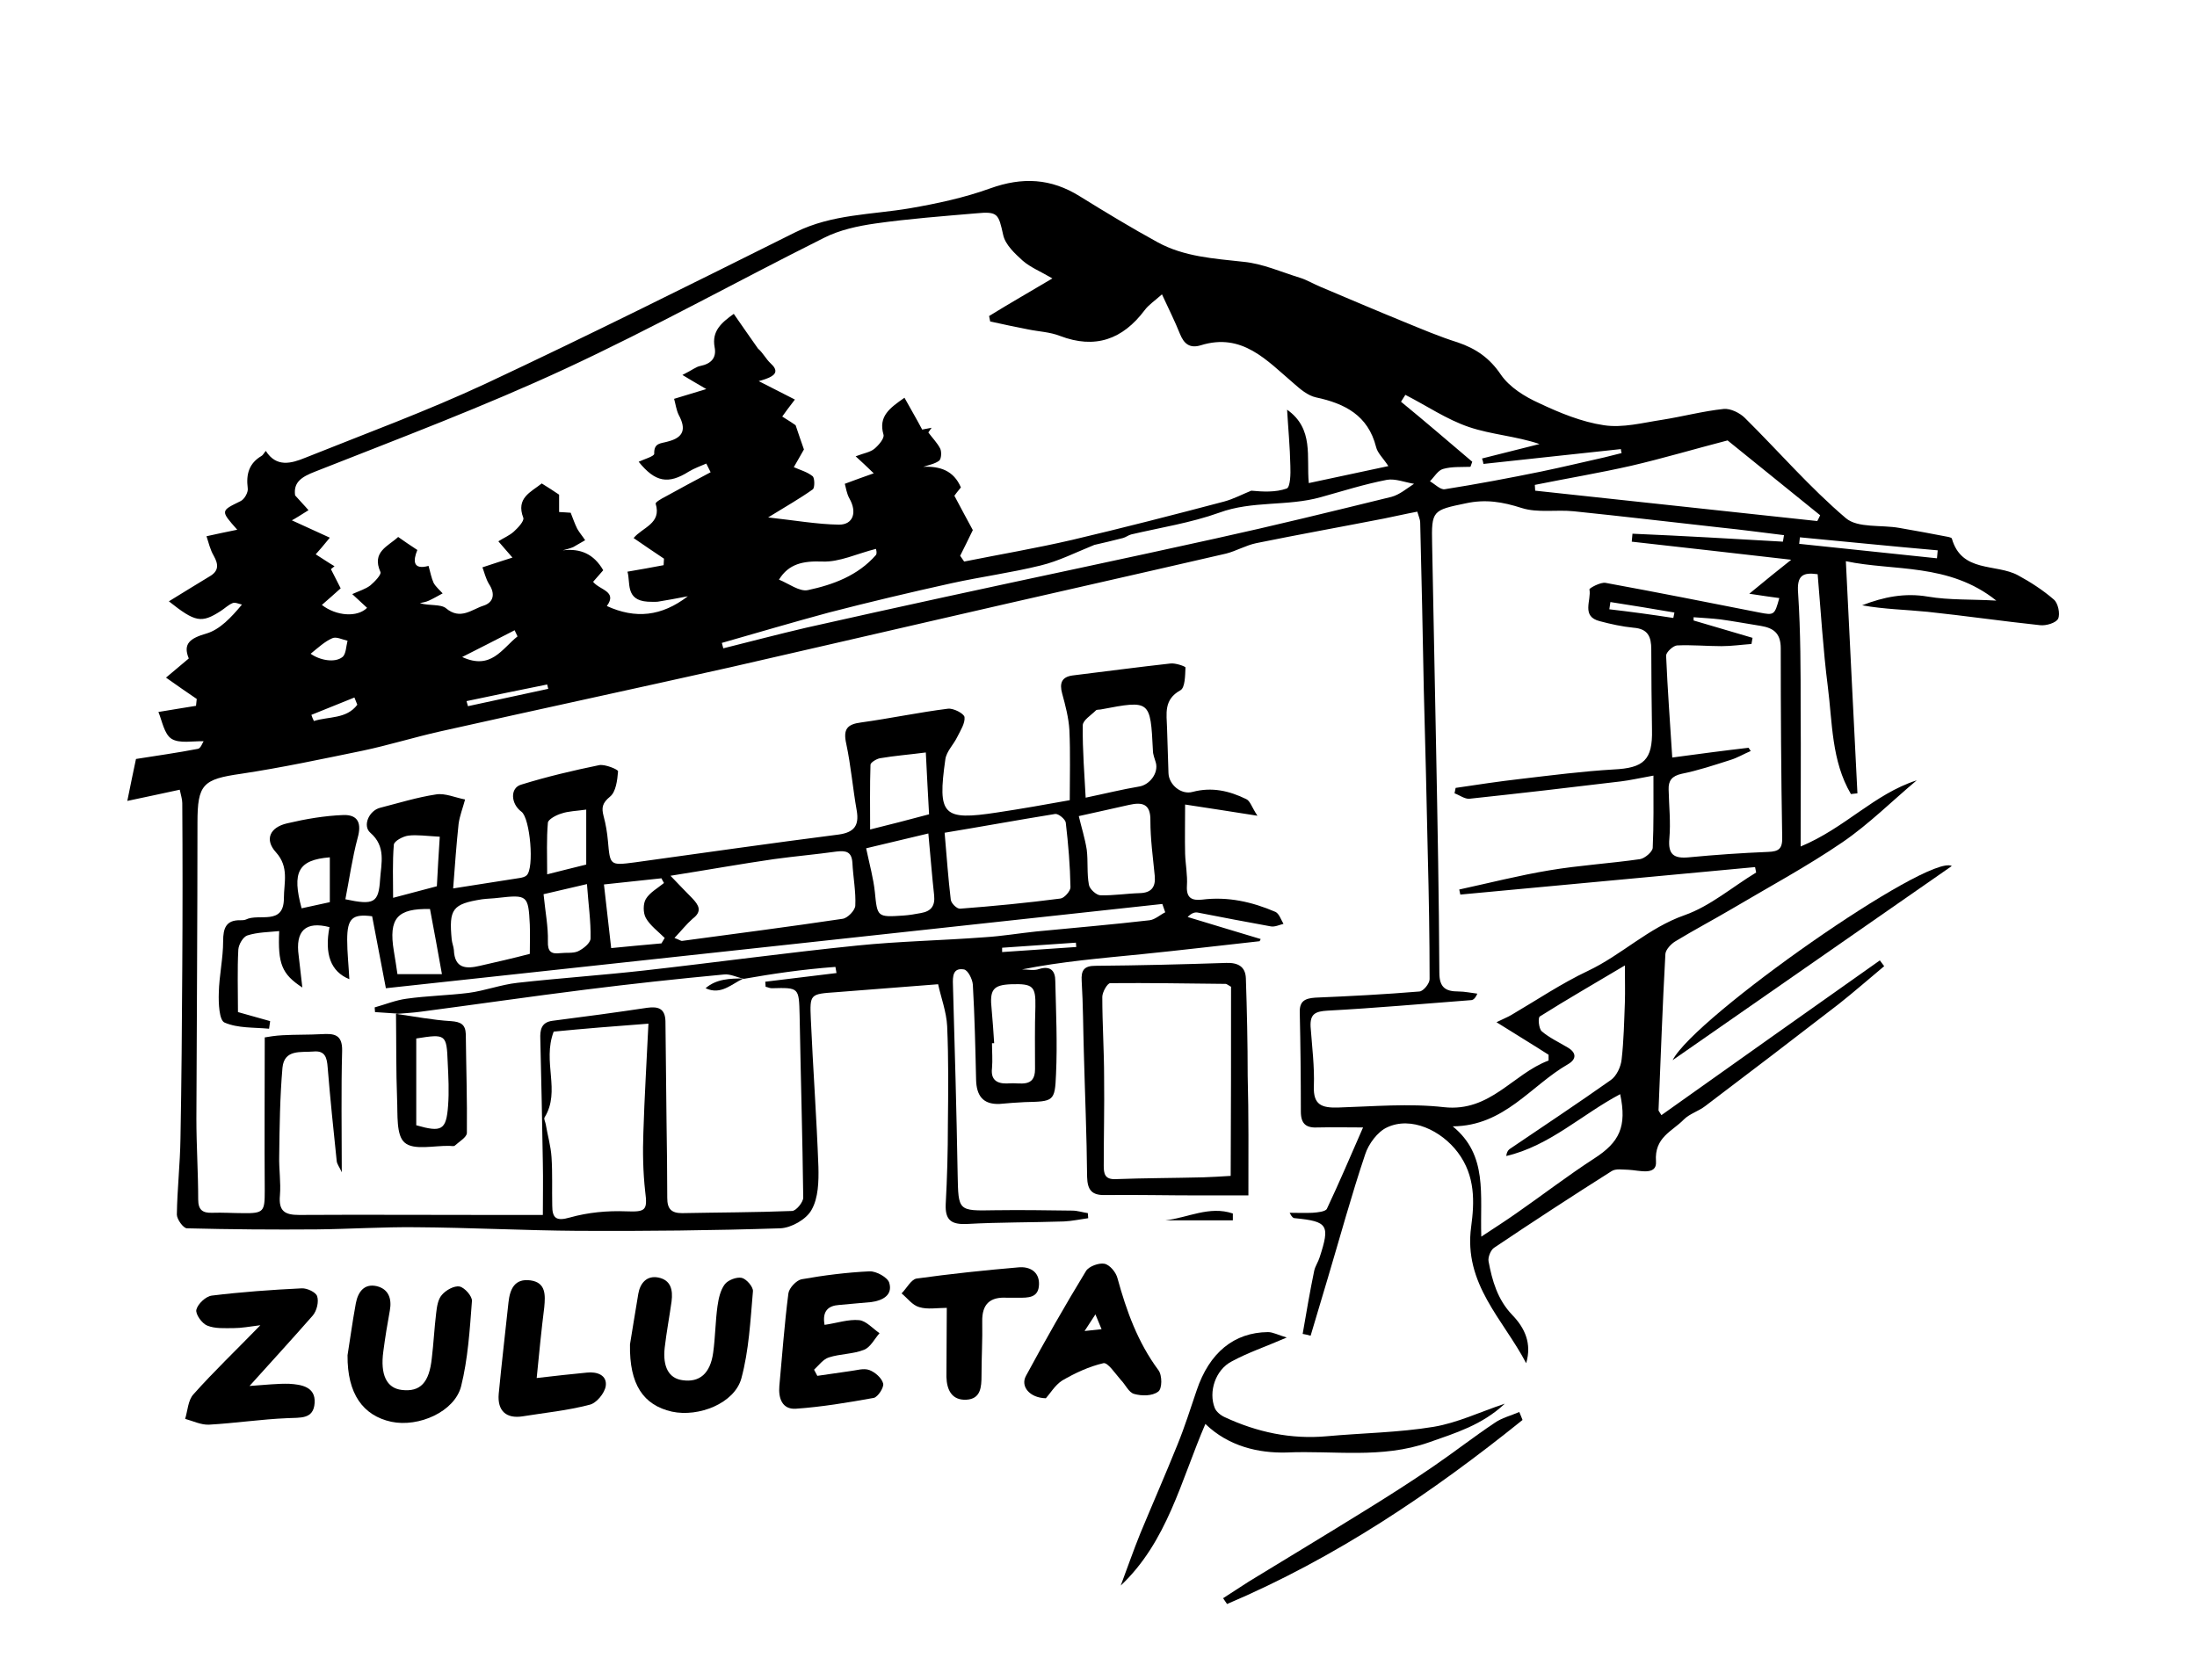 <?xml version="1.0" encoding="utf-8"?>
<!-- Generator: Adobe Illustrator 24.2.1, SVG Export Plug-In . SVG Version: 6.00 Build 0)  -->
<svg version="1.1" id="Capa_1" xmlns="http://www.w3.org/2000/svg" xmlns:xlink="http://www.w3.org/1999/xlink" x="0px" y="0px"
	 viewBox="0 0 607.5 464.7" style="enable-background:new 0 0 607.5 464.7;" xml:space="preserve">
<g>
	<path d="M205.7,270.7c-1.9-0.4-3.8-1.4-5.5-1.2c-12.8,1.2-25.7,2.6-38.4,4.2c-15.2,1.9-30.3,4.1-45.5,6.1c-2.2,0.3-4.4,0.4-6.7,0.6
		l0.1-0.1c-2-0.1-4-0.3-6-0.4c0-0.4-0.1-0.9-0.1-1.3c2.9-0.8,5.8-2,8.8-2.4c5.7-0.8,11.4-0.9,17.1-1.6c4.6-0.6,9-2.3,13.6-2.8
		c11.7-1.3,23.4-2.1,35-3.4c19.6-2.2,39.2-4.9,58.9-6.9c11.7-1.2,23.5-1.4,35.3-2.3c4.8-0.3,9.5-1.1,14.3-1.6
		c10.4-1,20.9-1.9,31.3-3.1c1.5-0.2,2.9-1.5,4.3-2.2c-0.3-0.8-0.5-1.5-0.8-2.3c-71.7,7.8-143.5,15.6-214.7,23.3
		c-1.3-6.8-2.5-13.2-3.8-19.9c-5.4-0.7-6.9,0.5-6.9,6.5c0,3.5,0.4,7.1,0.6,10.9c-5.2-2.1-6.9-7-5.5-14.4c-6.6-1.7-9.5,1-8.5,8
		c0.3,2.6,0.6,5.2,1,8.7c-5.7-3.7-6.8-6.6-6.4-15.6c-3,0.3-6,0.3-8.8,1.2c-1.2,0.4-2.4,2.5-2.5,3.9c-0.3,5.6-0.1,11.2-0.1,17.3
		c2.5,0.7,5.7,1.6,8.9,2.5c-0.1,0.7-0.2,1.4-0.3,2.1c-4.2-0.4-8.6-0.1-12.3-1.7c-1.5-0.6-1.7-5.4-1.6-8.2c0.1-4.8,1.2-9.5,1.2-14.3
		c0-3.6,0.8-5.9,4.8-5.8c0.5,0,1,0,1.5-0.2c3.6-1.8,10.5,1.8,10.5-5.9c0-4.3,1.5-8.6-2.2-12.7c-3.2-3.5-1.7-6.9,3.1-8
		c5.1-1.2,10.3-2.1,15.6-2.3c4.1-0.1,5,2.4,3.9,6.3c-1.5,5.6-2.3,11.4-3.4,17c7.9,1.7,9.2,1,9.6-5.5c0.3-4.4,1.7-9.1-2.7-12.9
		c-2.2-1.9-0.4-6.1,2.7-6.9c5.1-1.3,10.2-2.9,15.5-3.7c2.5-0.4,5.3,0.9,8,1.4c-0.6,2.3-1.5,4.5-1.8,6.8c-0.6,5.6-1,11.3-1.5,17.8
		c7.1-1.1,12.8-2,18.5-2.9c0.6-0.1,1.4-0.3,1.8-0.7c2.2-1.9,1-15.8-1.4-17.6c-3-2.2-3.2-6.6-0.1-7.5c7.1-2.2,14.3-3.9,21.6-5.4
		c1.6-0.3,5.2,1.2,5.2,1.7c-0.2,2.5-0.6,5.7-2.2,7c-2.2,1.8-2.4,3.1-1.8,5.4c0.6,2.2,1,4.6,1.2,6.9c0.6,6.7,0.5,6.8,7.4,5.9
		c18.8-2.6,37.6-5.3,56.4-7.7c4.3-0.6,5.7-2.5,5-6.6c-1.1-6.2-1.6-12.4-2.9-18.5c-0.9-4,0.2-5.4,4.1-5.9c8-1.1,16-2.8,24-3.8
		c1.5-0.2,4.4,1.3,4.6,2.3c0.2,1.7-1.1,3.7-2,5.5c-1,2.1-3,4-3.3,6.2c-2.2,15.5-0.7,17,14.3,14.7c6.7-1,13.4-2.2,20.1-3.4
		c0-6.5,0.2-13-0.1-19.4c-0.2-3.4-1.1-6.8-2-10.1c-0.8-2.9-0.1-4.6,2.9-5c9-1.1,18-2.3,27-3.3c1.4-0.2,4.2,0.8,4.2,1.1
		c-0.1,2.2-0.1,5.6-1.4,6.3c-4.7,2.6-3.8,6.5-3.7,10.4c0.1,4.2,0.3,8.3,0.4,12.5c0.1,3.2,3.5,6.1,6.7,5.2c5.3-1.4,10.1-0.3,14.8,2
		c1.1,0.5,1.5,2.2,3.1,4.6c-7.5-1.2-13.5-2.1-20-3.1c0,5.1-0.1,9.4,0,13.6c0.1,3,0.7,5.9,0.5,8.9c-0.2,3.4,1.4,4.1,4.2,3.8
		c7.1-0.9,13.8,0.6,20.3,3.4c1,0.5,1.5,2.1,2.2,3.3c-1.2,0.3-2.4,0.9-3.5,0.7c-6.7-1.2-13.4-2.5-20.1-3.8c-0.9-0.2-1.8,0.1-2.9,1.2
		c6.7,2,13.4,4.1,20.2,6.1c-0.1,0.2-0.2,0.4-0.3,0.6c-10.9,1.2-21.8,2.5-32.7,3.6c-11,1.1-22,2-33,4.2c1.6,0,3.3,0.4,4.7-0.1
		c3.2-1,4.5,0.5,4.5,3.3c0.2,8.6,0.6,17.3,0.2,25.8c-0.3,7.6-0.7,7.5-8.7,7.7c-2.3,0.1-4.6,0.3-6.9,0.5c-4.7,0.2-6.4-2.4-6.5-6.7
		c-0.2-8.8-0.4-17.6-0.9-26.3c-0.1-1.5-1.4-4.1-2.5-4.2c-3-0.5-3.1,1.9-3,4.3c0.5,17.5,1,35,1.3,52.5c0.2,10,0.1,10,10.2,9.8
		c7.2-0.1,14.3,0,21.5,0.1c1.4,0,2.9,0.5,4.3,0.7c0,0.5,0.1,0.9,0.1,1.4c-2.2,0.3-4.5,0.8-6.7,0.9c-8.9,0.3-17.9,0.2-26.8,0.7
		c-4.3,0.2-6.1-1-5.9-5.5c0.4-7.3,0.6-14.6,0.6-22c0.1-9.1,0.2-18.1-0.2-27.2c-0.2-4-1.7-7.9-2.5-11.6c-9.4,0.7-18.8,1.5-28.2,2.2
		c-7.2,0.5-7.3,0.5-7,7.4c0.6,13.6,1.6,27.2,2.1,40.9c0.1,4,0,8.6-1.9,11.9c-1.4,2.6-5.6,5-8.7,5.1c-18.6,0.6-37.2,0.8-55.8,0.7
		c-15-0.1-29.9-0.9-44.9-1c-9.1-0.1-18.3,0.5-27.4,0.6c-12,0.1-23.9,0-35.9-0.3c-1,0-2.8-2.5-2.8-3.8c0.1-7,0.9-14,1-21
		c0.3-15.8,0.4-31.6,0.5-47.4c0.1-15.1,0.1-30.3,0-45.4c0-1.1-0.4-2.2-0.7-3.7c-4.7,1-9.2,2-14.5,3.1c0.9-4.4,1.6-7.9,2.4-11.6
		c5.7-0.9,11.4-1.7,17.1-2.8c0.8-0.1,1.3-1.7,1.6-2.1c-3-0.1-6.7,0.7-8.9-0.7c-2-1.3-2.6-5-3.6-7.4c3.8-0.6,7.1-1.2,10.4-1.7
		c0.1-0.6,0.1-1.3,0.2-1.9c-2.6-1.8-5.3-3.6-8.5-5.9c2.1-1.8,4.1-3.4,6.3-5.3c-1.7-4.1,0.4-5.6,4.9-6.9c3.7-1.1,6.8-4.4,9.8-8
		c-0.9-0.2-1.9-0.7-2.6-0.4c-1.2,0.5-2.2,1.5-3.3,2.2c-5.3,3.4-7,3.1-14.3-2.7c3.8-2.3,7.4-4.6,11.1-6.8c2.7-1.5,2.7-3.3,1.3-5.8
		c-1-1.7-1.4-3.6-2-5.4c3.2-0.7,5.5-1.2,8.5-1.8c-4.7-5.3-4.6-5.2,0.9-7.9c1.1-0.5,2.2-2.5,2-3.6c-0.5-3.9,0.4-6.9,3.8-8.9
		c0.4-0.2,0.6-0.7,1.2-1.4c2.9,4.6,7,3.5,10.9,1.9c16.7-6.7,33.6-12.9,49.9-20.5c28.8-13.5,57.2-27.7,85.7-41.9
		c10.1-5,21-4.8,31.6-6.6c7.5-1.3,15-2.9,22.2-5.5c8.9-3.2,16.8-2.8,24.8,2.2c7.1,4.4,14.2,8.7,21.5,12.7c7.3,4,15.5,4.5,23.7,5.4
		c5.3,0.5,10.4,2.8,15.6,4.4c2,0.6,3.9,1.8,5.9,2.6c7.6,3.2,15.3,6.5,22.9,9.6c4.9,2,9.8,4.1,14.9,5.7c5,1.7,8.8,4.3,11.9,8.9
		c2.4,3.5,6.6,6.1,10.6,7.9c5.7,2.7,11.8,5.2,17.9,6.1c5.2,0.8,10.8-0.7,16.1-1.5c5.7-0.9,11.3-2.4,17-3c1.9-0.2,4.5,1.1,5.9,2.5
		c9.3,9.2,17.9,19.2,27.9,27.7c3.3,2.8,9.8,1.8,14.8,2.7c4.5,0.8,9.1,1.6,13.6,2.5c0.3,0.1,0.8,0.2,0.9,0.4
		c2.7,9.6,12.2,6.9,18.3,10.2c3.5,1.9,6.9,4.1,9.9,6.7c1.2,1,1.8,4,1.2,5.3c-0.6,1.2-3.4,2-5,1.8c-10.4-1.1-20.7-2.6-31.1-3.7
		c-6-0.6-12-0.7-18.1-1.8c5.9-2.3,11.8-3.5,18.2-2.4c5.9,1,12.1,0.7,18.9,1.1c-13.1-10.5-28.5-8.1-41.6-10.9
		c1.1,21.8,2.1,43,3.2,64.2c-0.6,0.1-1.2,0.1-1.8,0.2c-5.4-9.2-5.1-19.7-6.4-29.8c-1.3-10.2-1.9-20.5-2.8-31
		c-4.2-0.6-5.8,0.4-5.4,5.3c0.7,10.7,0.7,21.5,0.7,32.3c0.1,12.1,0,24.2,0,37.7c12.3-5.1,20.3-14.5,32.1-18.3
		c-6.8,5.7-13.2,12.1-20.5,17.1c-9.8,6.7-20.4,12.4-30.7,18.5c-5.1,3-10.4,5.8-15.5,8.9c-1.2,0.7-2.7,2.3-2.8,3.5
		c-0.8,14.4-1.3,28.9-1.9,43.3c0,0.1,0.2,0.3,0.8,1.3c20.1-14.3,40.3-28.6,60.4-42.8c0.4,0.5,0.8,1.1,1.2,1.6
		c-4.2,3.5-8.3,7.1-12.6,10.5c-12.3,9.5-24.6,18.9-36.9,28.2c-1.8,1.4-4.3,2.1-5.9,3.7c-3.2,3.3-8.2,4.9-7.7,11.6
		c0.3,4.1-4.8,2.4-7.7,2.3c-1.5,0-3.4-0.4-4.6,0.4c-10.9,6.9-21.8,14-32.5,21.2c-0.9,0.6-1.7,2.6-1.5,3.7c1,5.4,2.5,10.6,6.5,14.8
		c3.6,3.7,5.5,8,3.9,13.4c-6.3-12.1-17.4-21.9-15.2-37.8c0.9-6.7,1.2-14-3.7-20.5c-4.5-6-12.9-10.1-19.6-6.9c-2.6,1.2-5.1,4.6-6,7.4
		c-3.8,11.3-6.9,22.7-10.3,34.1c-1.6,5.4-3.2,10.7-4.8,16.1c-0.7-0.2-1.5-0.4-2.2-0.5c1-5.8,2-11.7,3.2-17.5
		c0.3-1.3,1.1-2.4,1.5-3.7c2.9-8.9,2.3-9.9-6.8-10.8c-0.5,0-0.9-0.3-1.5-1.5c2.1,0,4.2,0.1,6.3,0c1.4-0.1,3.6-0.3,4-1.1
		c3.4-7.2,6.5-14.5,10-22.5c-4.6,0-8.4-0.1-12.3,0c-3.3,0.2-4.9-0.8-4.9-4.4c0-9.1-0.1-18.3-0.3-27.4c-0.1-3.2,1.5-3.9,4.3-4.1
		c9.6-0.4,19.2-0.9,28.8-1.7c1.1-0.1,2.8-2.2,2.8-3.4c0-11.5-0.2-23-0.5-34.5c-0.3-15.1-0.7-30.3-1.1-45.4c-0.3-15.5-0.6-31-1-46.4
		c0-0.8-0.4-1.6-0.8-3c-3.2,0.6-6.2,1.3-9.2,1.9c-11.8,2.3-23.5,4.4-35.3,6.8c-2.9,0.6-5.6,2.2-8.4,2.9
		c-26.8,6.2-53.6,12.2-80.4,18.4c-18.8,4.3-37.6,8.7-56.5,13c-26.8,6-53.7,11.8-80.5,17.8c-7.1,1.6-14.2,3.8-21.3,5.3
		c-11.2,2.3-22.4,4.7-33.7,6.4c-10.5,1.5-12,2.9-12,13.5c0,27.3-0.2,54.6-0.3,81.9c0,7.4,0.5,14.9,0.5,22.3c0,2.9,1.2,3.8,3.9,3.7
		c2.8-0.1,5.7,0.1,8.5,0.1c5.8,0.1,6-0.5,6-6.2c-0.1-13.9,0-27.9,0-42.4c1.1-0.2,3-0.5,4.9-0.6c3.6-0.2,7.2-0.1,10.8-0.3
		c3.4-0.2,5.8,0,5.7,4.6c-0.3,11-0.1,22-0.1,33.6c-0.6-1.4-1.3-2.2-1.4-3.1c-0.9-8.6-1.8-17.3-2.5-25.9c-0.2-2.7-0.7-4.7-3.9-4.4
		c-3.5,0.3-8.1-0.7-8.6,4.5c-0.7,8.1-0.8,16.3-0.9,24.4c-0.1,3.6,0.5,7.3,0.2,10.9c-0.4,4.4,1.4,5.4,5.3,5.4c17.3-0.1,34.7,0,52,0
		c5.1,0,10.2,0,15.4,0c0-5,0.1-9.7,0-14.3c-0.2-11.4-0.4-22.9-0.7-34.3c-0.1-2.5,0.2-4.7,3.4-5.1c8.7-1.1,17.5-2.3,26.2-3.6
		c3-0.4,4.9,0.2,5,3.7c0.1,9.3,0.2,18.6,0.3,27.9c0.1,7,0.2,14,0.2,21c0,3,1.1,4.2,4.1,4.2c10.1-0.2,20.3-0.2,30.4-0.6
		c1.1,0,3.1-2.4,3.1-3.7c-0.2-16.8-0.7-33.6-1-50.4c-0.2-7.7-0.1-7.7-7.7-7.5c-0.6,0-1.1-0.3-1.7-0.4c0-0.5-0.1-1-0.1-1.4
		c6.6-0.8,13.1-1.6,19.7-2.4c-0.1-0.6-0.2-1.1-0.3-1.7C221.7,268.1,213.7,269.3,205.7,270.7L205.7,270.7z M175.2,148.8
		c2.5-3,7.8-4,6.1-9.5c-0.1-0.4,1.6-1.4,2.6-1.9c4.2-2.3,8.4-4.6,12.6-6.8c-0.4-0.8-0.8-1.6-1.2-2.4c-1.6,0.7-3.3,1.3-4.8,2.2
		c-5.7,3.6-9.3,3-13.9-2.7c1.5-0.7,4.3-1.5,4.3-2.2c-0.1-3.1,1.8-2.8,3.8-3.4c4.3-1.1,5.1-3.4,3-7.3c-0.7-1.4-0.9-3.1-1.3-4.5
		c3-0.9,5.2-1.6,8.9-2.7c-2.9-1.7-4.3-2.5-6.6-3.9c2.8-1.4,3.8-2.3,5-2.5c2.9-0.6,4.5-2.2,3.9-5.2c-0.8-4.4,1.8-6.7,5.3-9.2
		c2.3,3.3,4.5,6.5,6.7,9.6c1.4,1.2,2.2,2.9,3.5,4.1c2.1,1.9,1.5,3.1-0.6,4c-1.1,0.5-2.4,0.8-2.7,0.9c3,1.5,6.4,3.3,10,5.1
		c-1.7,2.2-2.5,3.3-3.5,4.7c1.8,1.1,3.3,2.1,3.7,2.4c0.9,2.8,1.6,4.6,2.3,6.7c-0.7,1.3-1.8,3.1-2.8,4.9c1.8,0.8,3.7,1.3,5.2,2.5
		c0.6,0.5,0.6,3.1,0.1,3.6c-3.5,2.5-7.2,4.6-12.4,7.8c7.3,0.8,13.5,1.9,19.6,2c4,0,5-3.5,2.9-7.2c-0.8-1.4-1-3.1-1.3-4.1
		c2.9-1.1,5.2-1.9,8-2.9c-2.1-2-3.2-3.1-5-4.7c2.3-0.9,4-1.1,5.2-2.1c1.2-1,2.8-2.9,2.5-3.9c-1.5-5.1,1.8-7.4,5.8-10.2
		c1.6,2.9,3.2,5.6,4.9,8.8c0.4-0.1,1.5-0.3,2.6-0.5c-0.3,0.4-0.6,0.9-0.9,1.3c1.1,1.5,2.5,2.9,3.3,4.5c0.4,0.9,0.3,2.8-0.3,3.3
		c-1.2,0.9-2.9,1.2-4.4,1.7c4.6-0.2,8.4,1,10.4,5.7c-0.8,1-1.7,2.1-1.8,2.3c2,3.8,3.7,6.9,5.1,9.5c-1.3,2.7-2.4,4.9-3.5,7.1
		c0.4,0.5,0.7,1.1,1.1,1.6c10-2,20-3.7,29.9-6c14-3.3,28-6.9,42-10.6c2.6-0.7,5-2,7.5-3c3.2,0.3,6.7,0.5,9.8-0.6
		c1-0.4,1.1-4.1,1-6.3c-0.1-5.2-0.6-10.3-0.9-15.5c7.5,5.3,5.3,13.1,6,20.3c7.5-1.6,14.5-3.1,22-4.7c-1.5-2.3-3-3.6-3.4-5.3
		c-2.2-8.7-8.6-12-16.6-13.7c-2.3-0.5-4.4-2.3-6.2-3.9c-7.4-6.3-14.2-14.1-25.7-10.5c-3,0.9-4.6-0.4-5.7-3.1c-1.4-3.5-3.1-6.9-5-11
		c-2,1.8-3.7,2.9-4.8,4.4c-6.1,8.1-13.7,10.8-23.4,7.1c-2.8-1.1-5.9-1.2-8.8-1.8c-3.5-0.7-7-1.4-10.5-2.2c-0.1-0.5-0.2-1-0.3-1.5
		C279,84,284.6,80.8,291,77c-3.2-1.9-6-3-8.2-4.9c-2.2-2-4.8-4.4-5.4-7.1c-1.3-5.8-1.4-6.6-7.5-6c-9.3,0.8-18.6,1.5-27.8,2.8
		c-4.9,0.7-10,1.8-14.3,4c-23.8,11.9-47.2,24.9-71.3,36.1c-22.6,10.5-46,19.3-69.3,28.5c-3.9,1.5-6.1,3-5.6,6.6
		c1.4,1.6,2.6,2.8,3.7,4.1c-1.9,1.2-3.8,2.4-4.6,2.8c2.9,1.3,6.5,3,10.5,4.8c-1.9,2.3-2.8,3.4-3.9,4.6c1.9,1.2,3.5,2.3,5.2,3.3
		c-0.3,0.3-0.7,0.5-1,0.8c0.8,1.6,1.7,3.3,2.7,5.3c-1.6,1.4-3.3,3-5.2,4.6c4,3.1,9.8,3.5,12.5,0.8c-1.2-1.1-2.3-2.1-4.1-3.8
		c2-0.9,3.7-1.4,5-2.4c1.2-1,3.1-3,2.8-3.7c-2.5-5.6,2.1-7.1,4.9-9.7c1.7,1.2,3.3,2.3,5.3,3.6c-1.2,2.9-1.3,5.6,3.1,4.4
		c0.5,1.8,0.8,3.4,1.4,4.7c0.6,1.1,1.7,2,2.5,2.9c-1.3,0.7-2.5,1.4-3.8,2c-0.8,0.4-1.7,0.5-2.5,0.7c2.5,0.8,5.7,0.2,7.2,1.4
		c4,3.4,7.2,0.3,10.4-0.7c2.8-0.9,3.3-3.3,1.5-6c-0.9-1.5-1.3-3.3-1.8-4.6c3.2-1.1,5.6-1.8,8.3-2.7c-1.8-2.1-2.9-3.3-3.9-4.5
		c1.4-0.9,3.1-1.6,4.3-2.7c1.1-1,2.9-2.9,2.6-3.8c-2.1-5.5,2.1-7.1,5.1-9.5c1.8,1.1,3.3,2.1,4.8,3.1c0,1.5,0,2.9,0,4.8
		c1.2,0.1,2.3,0.1,3.2,0.2c0.6,1.5,1.1,3,1.8,4.4c0.6,1.1,1.5,2.1,2.2,3.2c-1.1,0.6-2.2,1.3-3.3,1.9c-0.9,0.4-1.9,0.6-2.9,0.9
		c4.9-0.6,8.6,1,11.2,5.5c-0.9,1-1.8,2.1-2.8,3.2c1.8,2.3,6.8,2.6,3.8,6.7c7.9,3.6,15.1,2.9,22.4-2.7c-3.2,0.6-5.7,1.1-8.3,1.5
		c-0.9,0.1-1.9,0-2.8,0c-6.3-0.4-4.7-5.4-5.6-8.3c3.6-0.6,6.8-1.2,10-1.8c0-0.6,0.1-1.2,0.1-1.8
		C180.9,152.7,178.1,150.8,175.2,148.8z M493,149.8c0.1-0.6,0.2-1.2,0.3-1.8c-5.8-0.7-11.6-1.5-17.5-2.1c-13.5-1.5-27-3.1-40.6-4.5
		c-4.8-0.5-10,0.5-14.4-0.9c-5.3-1.7-10-2.5-15.5-1.3c-9.2,1.9-9.5,2-9.3,11.2c0.4,18.8,0.7,37.6,1.1,56.4
		c0.4,20.7,0.8,41.5,0.9,62.2c0,4.1,1.7,5.2,5.3,5.2c1.7,0,3.5,0.4,5.2,0.6c-0.6,1.4-1.2,1.8-1.8,1.8c-13.2,1-26.4,2.2-39.6,2.9
		c-3.4,0.2-4.9,0.9-4.7,4.5c0.4,5.5,1.1,11,0.9,16.4c-0.2,5.2,2.2,6,6.6,5.9c9.8-0.3,19.7-1.2,29.4-0.1c12.8,1.4,19-9.2,28.9-12.9
		c0-0.5,0-1.1,0-1.6c-4.2-2.7-8.5-5.3-14.4-9c2-1,3.1-1.4,4.1-2c7-4.1,13.8-8.7,21.2-12.2c9.3-4.4,16.7-11.9,26.7-15.4
		c7.1-2.5,13.2-7.8,19.8-11.8c-0.1-0.5-0.2-1-0.3-1.5c-27.2,2.5-54.3,5.1-81.5,7.6c-0.1-0.5-0.2-0.9-0.3-1.4
		c8.3-1.8,16.5-3.9,24.9-5.3c8.3-1.4,16.8-1.9,25.1-3.1c1.3-0.2,3.4-2,3.5-3.1c0.3-6.4,0.2-12.8,0.2-20c-3.9,0.7-6.5,1.3-9,1.6
		c-14,1.7-27.9,3.3-41.9,4.8c-1.3,0.1-2.7-1-4.1-1.5c0.1-0.5,0.2-1,0.3-1.5c6-0.9,12-1.8,18.1-2.5c8.5-1,17.1-2.1,25.6-2.6
		c8.3-0.4,10.8-2.6,10.6-11c-0.1-7.4-0.2-14.8-0.2-22.2c0-3.5-0.9-5.7-4.9-6c-3.1-0.3-6.3-1-9.3-1.8c-5.3-1.3-2.3-5.8-2.9-8.8
		c-0.1-0.3,3.1-2.1,4.5-1.8c14.2,2.6,28.3,5.4,42.5,8.2c4.1,0.8,4.2,0.7,5.5-4c-2.2-0.3-4.4-0.6-8.3-1.2c4.5-3.7,7.9-6.5,11.6-9.4
		c-15-1.7-29.6-3.4-44.1-5c0.1-0.7,0.1-1.5,0.2-2.2C465.4,148.2,479.2,149,493,149.8z M483.5,206.8c0.2,0.3,0.4,0.6,0.6,0.9
		c-1.9,0.8-3.7,1.9-5.7,2.5c-4.4,1.4-8.9,2.9-13.4,3.8c-2.7,0.6-3.7,1.9-3.6,4.4c0.1,4.5,0.6,9,0.2,13.5c-0.4,4.4,1.2,5.6,5.4,5.2
		c7.3-0.7,14.6-1.2,21.9-1.5c3-0.1,4-0.9,3.9-4.1c-0.3-17.4-0.4-34.8-0.4-52.2c0-4.1-1.9-5.6-5.5-6.2c-3.8-0.6-7.5-1.3-11.2-1.8
		c-2.5-0.3-4.9-0.4-7.4-0.6c0,0.3,0,0.6,0,0.9c5.4,1.6,10.9,3.2,16.3,4.8c-0.1,0.6-0.2,1.1-0.3,1.7c-2.8,0.2-5.5,0.6-8.3,0.6
		c-4.1,0-8.2-0.4-12.3-0.2c-1.1,0.1-3,1.9-3,2.8c0.4,9.4,1.1,18.7,1.7,28.2C469.8,208.5,476.6,207.6,483.5,206.8z M409.6,342
		c4.1-2.7,6.9-4.5,9.6-6.4c7.2-5,14.2-10.4,21.6-15.2c7-4.5,9.1-8.8,7.2-17.8c-10.6,5.6-19.5,14.3-31.5,17.1
		c0.1-0.9,0.4-1.5,0.9-1.9c9.3-6.3,18.8-12.6,28-19.1c1.6-1.1,2.8-3.7,3-5.7c0.6-5.2,0.7-10.6,0.9-15.8c0.1-3.1,0-6.1,0-10.2
		c-8.2,4.9-15.9,9.3-23.5,14.1c-0.6,0.3-0.3,3.4,0.5,4.1c2.1,1.8,4.7,3,7.2,4.5c2.4,1.4,2.5,3.2,0.1,4.6
		c-10.3,5.9-17.6,17.1-31.9,17.2C411.5,319.5,409.2,330.4,409.6,342z M153.1,285.3c-3.2,8.4,2,16.4-2.5,23.7
		c-0.3,0.4,0.2,1.3,0.3,1.9c0.5,3,1.4,6,1.6,9.1c0.3,4.5,0.1,9,0.2,13.4c0,3.5,1.1,4.4,4.9,3.3c5-1.4,10.3-1.9,15.5-1.7
		c5.4,0.2,6-0.2,5.3-5.5c-0.6-5.4-0.7-10.9-0.5-16.3c0.3-9.8,0.9-19.6,1.4-30.1C169.9,283.8,161.3,284.5,153.1,285.3z M186.5,259.4
		c1.4,0.5,1.8,0.9,2.2,0.8c14.8-2,29.6-3.9,44.3-6.1c1.4-0.2,3.4-2.3,3.5-3.6c0.2-3.9-0.6-7.9-0.8-11.9c-0.2-3.1-1.8-3.4-4.4-3.1
		c-5.7,0.8-11.5,1.3-17.3,2.1c-9,1.3-17.9,2.9-28.6,4.6c2.6,2.7,4.3,4.5,6,6.2c1.8,1.9,2.9,3.6,0.1,5.7
		C189.8,255.6,188.4,257.4,186.5,259.4z M199.6,177.8c0.1,0.5,0.3,1,0.4,1.5c7.6-1.9,15.2-3.9,22.9-5.7c12.8-2.9,25.6-5.7,38.4-8.5
		c24.8-5.4,49.7-10.6,74.5-16.1c16.4-3.6,32.7-7.6,49-11.6c2.2-0.6,4.2-2.3,6.2-3.6c-2.5-0.4-5.2-1.5-7.5-1.1
		c-6.2,1.2-12.2,3.1-18.3,4.8c-9.2,2.6-18.9,0.9-28.1,4.3c-7.8,2.8-16.2,4.1-24.3,6c-0.8,0.2-1.5,0.8-2.3,1
		c-2.8,0.7-5.6,1.4-7.9,1.9c-5.2,2.1-9.9,4.5-14.9,5.7c-8.1,2-16.4,3.1-24.6,4.9c-11.3,2.5-22.7,5.2-33.9,8.1
		C219.2,172.1,209.4,175,199.6,177.8z M424.4,134.1c0,0.5,0.1,1.1,0.1,1.6c26,2.8,52,5.6,78,8.4c0.3-0.5,0.5-1,0.8-1.6
		c-8.9-7.2-17.7-14.3-25.6-20.7c-9.6,2.5-18,5-26.6,7C442.3,130.8,433.3,132.3,424.4,134.1z M261.2,230.3c0.6,6.9,1,12.7,1.7,18.5
		c0.1,1,1.7,2.6,2.6,2.5c9.2-0.7,18.5-1.6,27.7-2.8c1.1-0.1,2.8-2.1,2.8-3.1c-0.1-6-0.6-11.9-1.3-17.9c-0.1-0.9-2-2.5-2.9-2.4
		C281.3,226.8,270.9,228.7,261.2,230.3z M298.3,225.7c0.7,3,1.7,6.1,2.2,9.3c0.4,3.2,0,6.5,0.6,9.7c0.2,1.2,2.1,2.9,3.2,2.9
		c3.6,0.1,7.3-0.5,10.9-0.6c3.2-0.1,4.4-1.7,4.1-4.8c-0.5-5.1-1.2-10.2-1.2-15.2c0.1-4.8-2.3-5.2-5.9-4.4
		C307.6,223.6,303,224.7,298.3,225.7z M300.2,220.6c5.3-1.1,10.1-2.3,14.9-3.1c2.8-0.5,5.3-3.7,4.5-6.6c-0.3-1.1-0.8-2.2-0.8-3.3
		c-0.7-14-0.7-14-14.4-11.4c-0.5,0.1-1.2,0-1.4,0.3c-1.3,1.3-3.6,2.7-3.6,4.1C299.3,207.6,299.9,214.5,300.2,220.6z M407.1,127.7
		c-0.2,0.5-0.3,0.9-0.5,1.4c-2.5,0.1-5.2-0.1-7.6,0.6c-1.4,0.4-2.4,2.2-3.6,3.4c1.4,0.8,2.9,2.4,4.1,2.2c8.9-1.4,17.9-3.1,26.7-4.9
		c5.8-1.2,11.6-2.6,17.4-3.9c1.6-0.4,3.2-0.8,4.8-1.2c-0.1-0.4-0.2-0.7-0.2-1.1c-12.7,1.4-25.4,2.7-38,4.1c-0.1-0.5-0.2-1-0.4-1.5
		c5.3-1.3,10.6-2.7,15.9-4c-6.5-2.2-13.3-2.6-19.5-4.7c-6.2-2.1-11.7-5.9-17.6-8.9c-0.4,0.6-0.8,1.3-1.2,1.9
		C394,116.5,400.5,122.1,407.1,127.7z M146.5,263.8c0-2.9,0.1-5.5,0-8.1c-0.4-8.1-0.7-8.3-8.7-7.4c-1.5,0.2-3,0.2-4.5,0.4
		c-8.2,1.3-9.2,2.7-8.4,11.1c0.1,1,0.5,1.9,0.6,2.9c0.2,5.2,3.4,5.3,7.2,4.4C137.1,266.1,141.5,265.1,146.5,263.8z M239.5,234.6
		c1,4.7,2,8.3,2.4,12c0.7,7,0.6,7.1,7.9,6.6c1.6-0.1,3.3-0.4,4.9-0.7c2.8-0.5,3.9-2,3.6-4.9c-0.6-5.4-1-10.8-1.6-17.1
		C250.4,232,244.9,233.3,239.5,234.6z M274.9,288.5c-0.2,0-0.4,0-0.6,0c0,2.3,0.2,4.7,0,6.9c-0.5,4.1,2.5,4.4,5,4.2
		c2.7-0.2,6.9,1.3,6.9-3.9c0-5.8-0.1-11.6,0.1-17.3c0.1-5.6-0.6-6.4-6.7-6.2c-5,0.2-6,1.5-5.4,6.9
		C274.5,282.3,274.7,285.4,274.9,288.5z M256.9,225.2c-0.3-5.2-0.6-11.1-0.9-17.1c-4.6,0.6-8.6,0.9-12.7,1.6c-1,0.2-2.6,1.2-2.6,1.8
		c-0.2,6-0.1,12.1-0.1,17.9C246.3,228,250.9,226.8,256.9,225.2z M182.9,260.9c0.3-0.5,0.6-1,0.9-1.5c-1.8-1.8-4-3.4-5.2-5.5
		c-0.8-1.4-0.8-4,0-5.3c1.1-1.8,3.3-3,5-4.4c-0.2-0.4-0.5-0.8-0.7-1.3c-5.6,0.6-11.2,1.2-15.9,1.7c0.7,6.1,1.3,11.5,2,17.6
		C173.3,261.8,178.1,261.3,182.9,260.9z M150.3,247.3c0.5,5,1.3,9,1.2,13c-0.1,2.9,0.9,3.6,3.4,3.3c1.7-0.2,3.5,0.1,4.9-0.5
		c1.5-0.7,3.5-2.3,3.5-3.6c0.1-4.7-0.6-9.4-1-15C157.6,245.6,153.8,246.5,150.3,247.3z M122.2,269.4c-1.1-6.3-2.2-12.1-3.3-18
		c-9-0.2-11.5,2.5-10,11.6c0.4,2.2,0.7,4.5,1,6.4C114.3,269.4,118.3,269.4,122.2,269.4z M121.6,231.4c-3.7-0.2-6.3-0.6-8.7-0.3
		c-1.5,0.2-3.9,1.5-4,2.5c-0.4,4.8-0.2,9.8-0.2,14.7c4.1-1.1,7.6-2,12.1-3.2C121,240.9,121.3,236.2,121.6,231.4z M151.3,241.8
		c4.1-1,7.4-1.9,10.8-2.7c0-5,0-10,0-15.2c-2.7,0.4-4.9,0.4-6.9,1.1c-1.4,0.4-3.6,1.6-3.7,2.5C151.1,232,151.3,236.5,151.3,241.8z
		 M242.2,151.8c-5.2,1.3-10.1,3.7-14.8,3.5c-5.3-0.2-9.3,0.6-12,5c2.7,1.1,5.7,3.4,8,2.9c7-1.5,13.8-4,18.8-9.7
		C242.6,153,242.2,151.7,242.2,151.8z M91.2,237.1c-8.8,0.7-10.5,4.1-7.8,14.1c2.6-0.6,5.2-1.1,7.8-1.7
		C91.2,245.2,91.2,241.3,91.2,237.1z M497.7,148.6c-0.1,0.6-0.1,1.2-0.2,1.8c12.7,1.3,25.4,2.7,38.1,4c0.1-0.7,0.1-1.4,0.2-2.2
		C523.2,151.1,510.5,149.8,497.7,148.6z M143.1,176c-0.3-0.6-0.5-1.1-0.8-1.7c-4.8,2.5-9.6,4.9-14.5,7.4
		C135.8,185.4,138.8,179.4,143.1,176z M85.9,180.8c2.5,1.8,6.7,2.6,8.8,0.9c1-0.8,1-3,1.4-4.5c-1.4-0.3-3.1-1.2-4.2-0.7
		C89.8,177.4,88,179.1,85.9,180.8z M129,193.9c0.1,0.5,0.3,0.9,0.4,1.4c7.4-1.6,14.8-3.2,22.2-4.8c-0.1-0.4-0.2-0.8-0.3-1.2
		C143.9,190.8,136.5,192.3,129,193.9z M98.8,194.9c-0.3-0.7-0.5-1.3-0.8-2c-4,1.6-7.9,3.2-11.9,4.8c0.2,0.6,0.4,1.1,0.7,1.7
		C90.9,198.1,95.8,198.9,98.8,194.9z M462.7,170.9c0.1-0.5,0.2-1,0.3-1.5c-5.9-1-11.8-2-17.7-2.9c-0.1,0.7-0.2,1.3-0.3,2
		C451,169.2,456.9,170,462.7,170.9z M277.1,262.1c0,0.4,0,0.8,0,1.2c6.8-0.5,13.7-0.9,20.5-1.4c0-0.4-0.1-0.8-0.1-1.2
		C290.7,261.2,283.9,261.6,277.1,262.1z"/>
	<path d="M345.2,330.6c-5.3,0-9.6,0-13.8,0c-8.6,0-17.2-0.2-25.8-0.1c-3.7,0.1-4.9-1.4-5-5c-0.1-11.5-0.6-22.9-0.9-34.4
		c-0.2-6.6-0.2-13.2-0.6-19.8c-0.2-3,0.7-4.2,3.8-4.2c12.1-0.1,24.2-0.4,36.2-0.8c3.2-0.1,5.3,1,5.4,4.3c0.3,8.9,0.5,17.9,0.5,26.9
		C345.3,308.4,345.2,319.3,345.2,330.6z M340.4,272.9c-0.9-0.5-1.2-0.8-1.5-0.8c-10.6-0.1-21.2-0.3-31.9-0.2c-0.8,0-2.2,2.5-2.2,3.8
		c0,7.4,0.5,14.9,0.5,22.3c0.1,8.1-0.1,16.3-0.1,24.4c0,2.2,0.3,3.8,3.2,3.7c8.1-0.3,16.2-0.3,24.3-0.5c2.4-0.1,4.8-0.2,7.6-0.4
		C340.4,307.3,340.4,289.9,340.4,272.9z"/>
	<path d="M69,383.3c4.5-0.3,7.8-0.7,11-0.6c3.3,0.2,7.3,0.8,7,5.3c-0.3,4.6-4,4-7.5,4.2c-7.3,0.3-14.5,1.4-21.7,1.8
		c-2.2,0.1-4.4-1-6.6-1.6c0.7-2.3,0.8-5.2,2.3-6.8c5.6-6.3,11.7-12.1,18.5-19.1c-3.1,0.4-5.3,0.8-7.4,0.8c-2.5,0-5.1,0.2-7.3-0.7
		c-1.5-0.6-3.3-3.2-3-4.4c0.4-1.6,2.6-3.7,4.3-3.9c8.2-1,16.5-1.6,24.8-2c1.5-0.1,4,1.1,4.3,2.2c0.5,1.5-0.1,4-1.2,5.3
		C80.9,370.2,75.3,376.3,69,383.3z"/>
	<path d="M228,366.4c3.5-0.5,6.6-1.6,9.6-1.3c1.9,0.2,3.7,2.3,5.6,3.6c-1.4,1.6-2.5,3.9-4.3,4.6c-3,1.2-6.6,1.1-9.7,2.1
		c-1.6,0.5-2.8,2.2-4.1,3.4c0.3,0.6,0.6,1.1,0.9,1.7c3-0.4,6-0.9,9-1.3c1.8-0.2,3.8-0.9,5.4-0.3c1.6,0.6,3.4,2.2,3.8,3.7
		c0.3,1.1-1.5,3.8-2.6,4c-7.2,1.3-14.4,2.5-21.6,3c-3.7,0.2-4.8-2.9-4.5-6.3c0.8-8.5,1.4-17.1,2.5-25.6c0.2-1.5,2.2-3.6,3.6-3.9
		c6.2-1.1,12.5-1.9,18.8-2.2c1.9-0.1,5.1,1.7,5.5,3.2c1,3.4-1.9,4.9-5,5.3c-3,0.3-6,0.5-8.9,0.8C229.1,361.1,227.3,362.5,228,366.4z
		"/>
	<path d="M96.1,374.8c0.6-3.6,1.3-9,2.3-14.4c0.6-3.1,2.3-5.5,5.8-4.7c3.2,0.8,4.2,3.4,3.6,6.7c-0.7,3.8-1.3,7.5-1.8,11.3
		c-0.9,6.5,0.9,10.2,5.1,10.7c5.1,0.6,7.6-2,8.3-8.8c0.5-4.1,0.7-8.3,1.2-12.4c0.2-1.8,0.5-3.9,1.6-5.1c1.1-1.3,3.4-2.6,4.9-2.3
		c1.4,0.3,3.5,2.7,3.4,4c-0.6,7.9-1.1,16-3,23.6c-1.8,7-11.7,11.4-19.3,9.8C100.4,391.5,96,385.5,96.1,374.8z"/>
	<path d="M174.2,371.8c0.6-3.5,1.4-8.8,2.3-14c0.5-2.9,2.3-5.1,5.5-4.5c3.5,0.7,4.1,3.4,3.7,6.6c-0.6,4.3-1.4,8.5-1.9,12.8
		c-0.6,5.4,1.2,8.5,4.9,9c4.7,0.7,7.7-1.8,8.5-7.6c0.6-4.3,0.6-8.6,1.2-12.9c0.3-2.1,0.8-4.4,2-6c0.9-1.2,3.3-2.1,4.7-1.8
		c1.3,0.3,3.2,2.5,3.1,3.7c-0.7,8.1-1.1,16.3-3.2,24.1c-1.9,6.9-11.8,10.8-19.2,9.2C177.9,388.6,174,382.9,174.2,371.8z"/>
	<path d="M333.3,393.8c-6.8,15.8-10.5,32.5-23.4,44.7c1.8-4.8,3.5-9.7,5.4-14.4c3.4-8.2,7-16.4,10.3-24.6c2-4.9,3.6-10,5.3-15
		c3.5-10.4,10.3-16,19.7-16.1c1.4,0,2.8,0.8,5.2,1.5c-6,2.6-10.8,4.2-15.2,6.6c-4.5,2.3-6.5,8.4-4.7,12.9c0.4,1,1.6,2,2.7,2.5
		c9,4.2,18.4,6.2,28.3,5.3c9.9-0.9,19.8-1,29.5-2.6c6.6-1.1,12.8-4.1,19.7-6.4c-6.3,5.9-13.6,8.1-21,10.7
		c-13.1,4.6-26.3,2.2-39.4,2.8C348,401.9,339.7,400,333.3,393.8z"/>
	<path d="M261.8,361.7c-2.7,0-5.3,0.5-7.6-0.2c-1.9-0.5-3.3-2.5-4.9-3.8c1.4-1.4,2.6-3.8,4.1-4.1c9.4-1.3,18.8-2.3,28.2-3.1
		c3-0.3,5.8,1.1,5.7,4.7c-0.1,3.8-3,3.7-5.8,3.7c-1,0-2,0-3,0c-4.7-0.3-7,1.7-6.9,6.6c0.1,5-0.2,9.9-0.2,14.9c0,3.2-0.2,6.5-4.2,6.7
		c-4,0.2-5.4-2.7-5.5-6.3C261.7,374.6,261.8,368.4,261.8,361.7z"/>
	<path d="M148.4,381.1c5.3-0.6,9.6-1.1,13.9-1.5c2.8-0.3,5.6,0.7,5.2,3.7c-0.3,2-2.6,4.8-4.5,5.2c-6.1,1.6-12.3,2.2-18.5,3.2
		c-4.5,0.7-7-1.5-6.6-6.2c0.8-8.4,1.8-16.8,2.7-25.3c0.4-3.7,1.7-6.7,6.1-6.1c4.3,0.6,4.1,4.1,3.8,7.4
		C149.7,367.8,149.1,374.1,148.4,381.1z"/>
	<path d="M109.5,280.4c5.1,0.7,10.1,1.7,15.2,2c2.7,0.2,4,0.9,4.1,3.6c0.1,9.1,0.4,18.2,0.3,27.3c0,1.2-2.1,2.4-3.3,3.5
		c-0.3,0.3-1,0.1-1.5,0.1c-4.3-0.1-9.9,1.3-12.4-0.9c-2.4-2-1.9-7.8-2.1-12C109.5,296.1,109.6,288.2,109.5,280.4
		C109.6,280.3,109.5,280.4,109.5,280.4z M115.1,287.2c0,8,0,16,0,24c7,2,8.3,1.4,8.8-5.4c0.3-3.9,0.1-7.9-0.1-11.9
		C123.5,286,123.3,285.9,115.1,287.2z"/>
	<path d="M421,392.7c-25.2,20.3-51.8,38.2-81.7,50.9c-0.4-0.5-0.7-1.1-1.1-1.6c2.4-1.5,4.7-3.1,7.1-4.6
		c10.8-6.6,21.6-13.1,32.4-19.8c6.3-3.9,12.6-7.9,18.7-12.1c5.7-3.9,11.2-8.2,16.9-12c2-1.4,4.5-2,6.8-3
		C420.4,391.2,420.7,391.9,421,392.7z"/>
	<path d="M539.7,239.5c-25.7,17.9-51.2,35.6-77.2,53.7C468.6,281.2,533.2,236,539.7,239.5z"/>
	<path d="M340.9,337.5c-6.2,0-12.5,0-18.7,0c6.2-0.7,12.2-4.1,18.7-1.9C340.9,336.3,340.9,336.9,340.9,337.5z"/>
	<path d="M205.6,270.6c-3.3,1.5-6.2,4.7-10.5,2.7C198.1,270.7,201.9,270.6,205.6,270.6C205.7,270.7,205.6,270.6,205.6,270.6z"/>
	<path d="M320.3,378.9c-5.7-7.7-8.8-16.3-11.3-25.4c-0.4-1.6-2.1-3.7-3.6-4c-1.5-0.3-4.3,0.7-5.1,2c-5.8,9.5-11.3,19.2-16.6,29
		c-1.6,2.9,1,6.1,5.5,6.2c1.1-1.2,2.5-3.6,4.5-4.9c3.6-2.1,7.5-3.9,11.4-4.8c1.2-0.3,3.3,2.9,4.8,4.6c1.3,1.3,2.2,3.5,3.7,3.9
		c2.1,0.6,5,0.6,6.6-0.6C321.4,384.2,321.4,380.3,320.3,378.9z M299.9,368.1l3-4.6l1.7,4.1L299.9,368.1z"/>
</g>
</svg>
